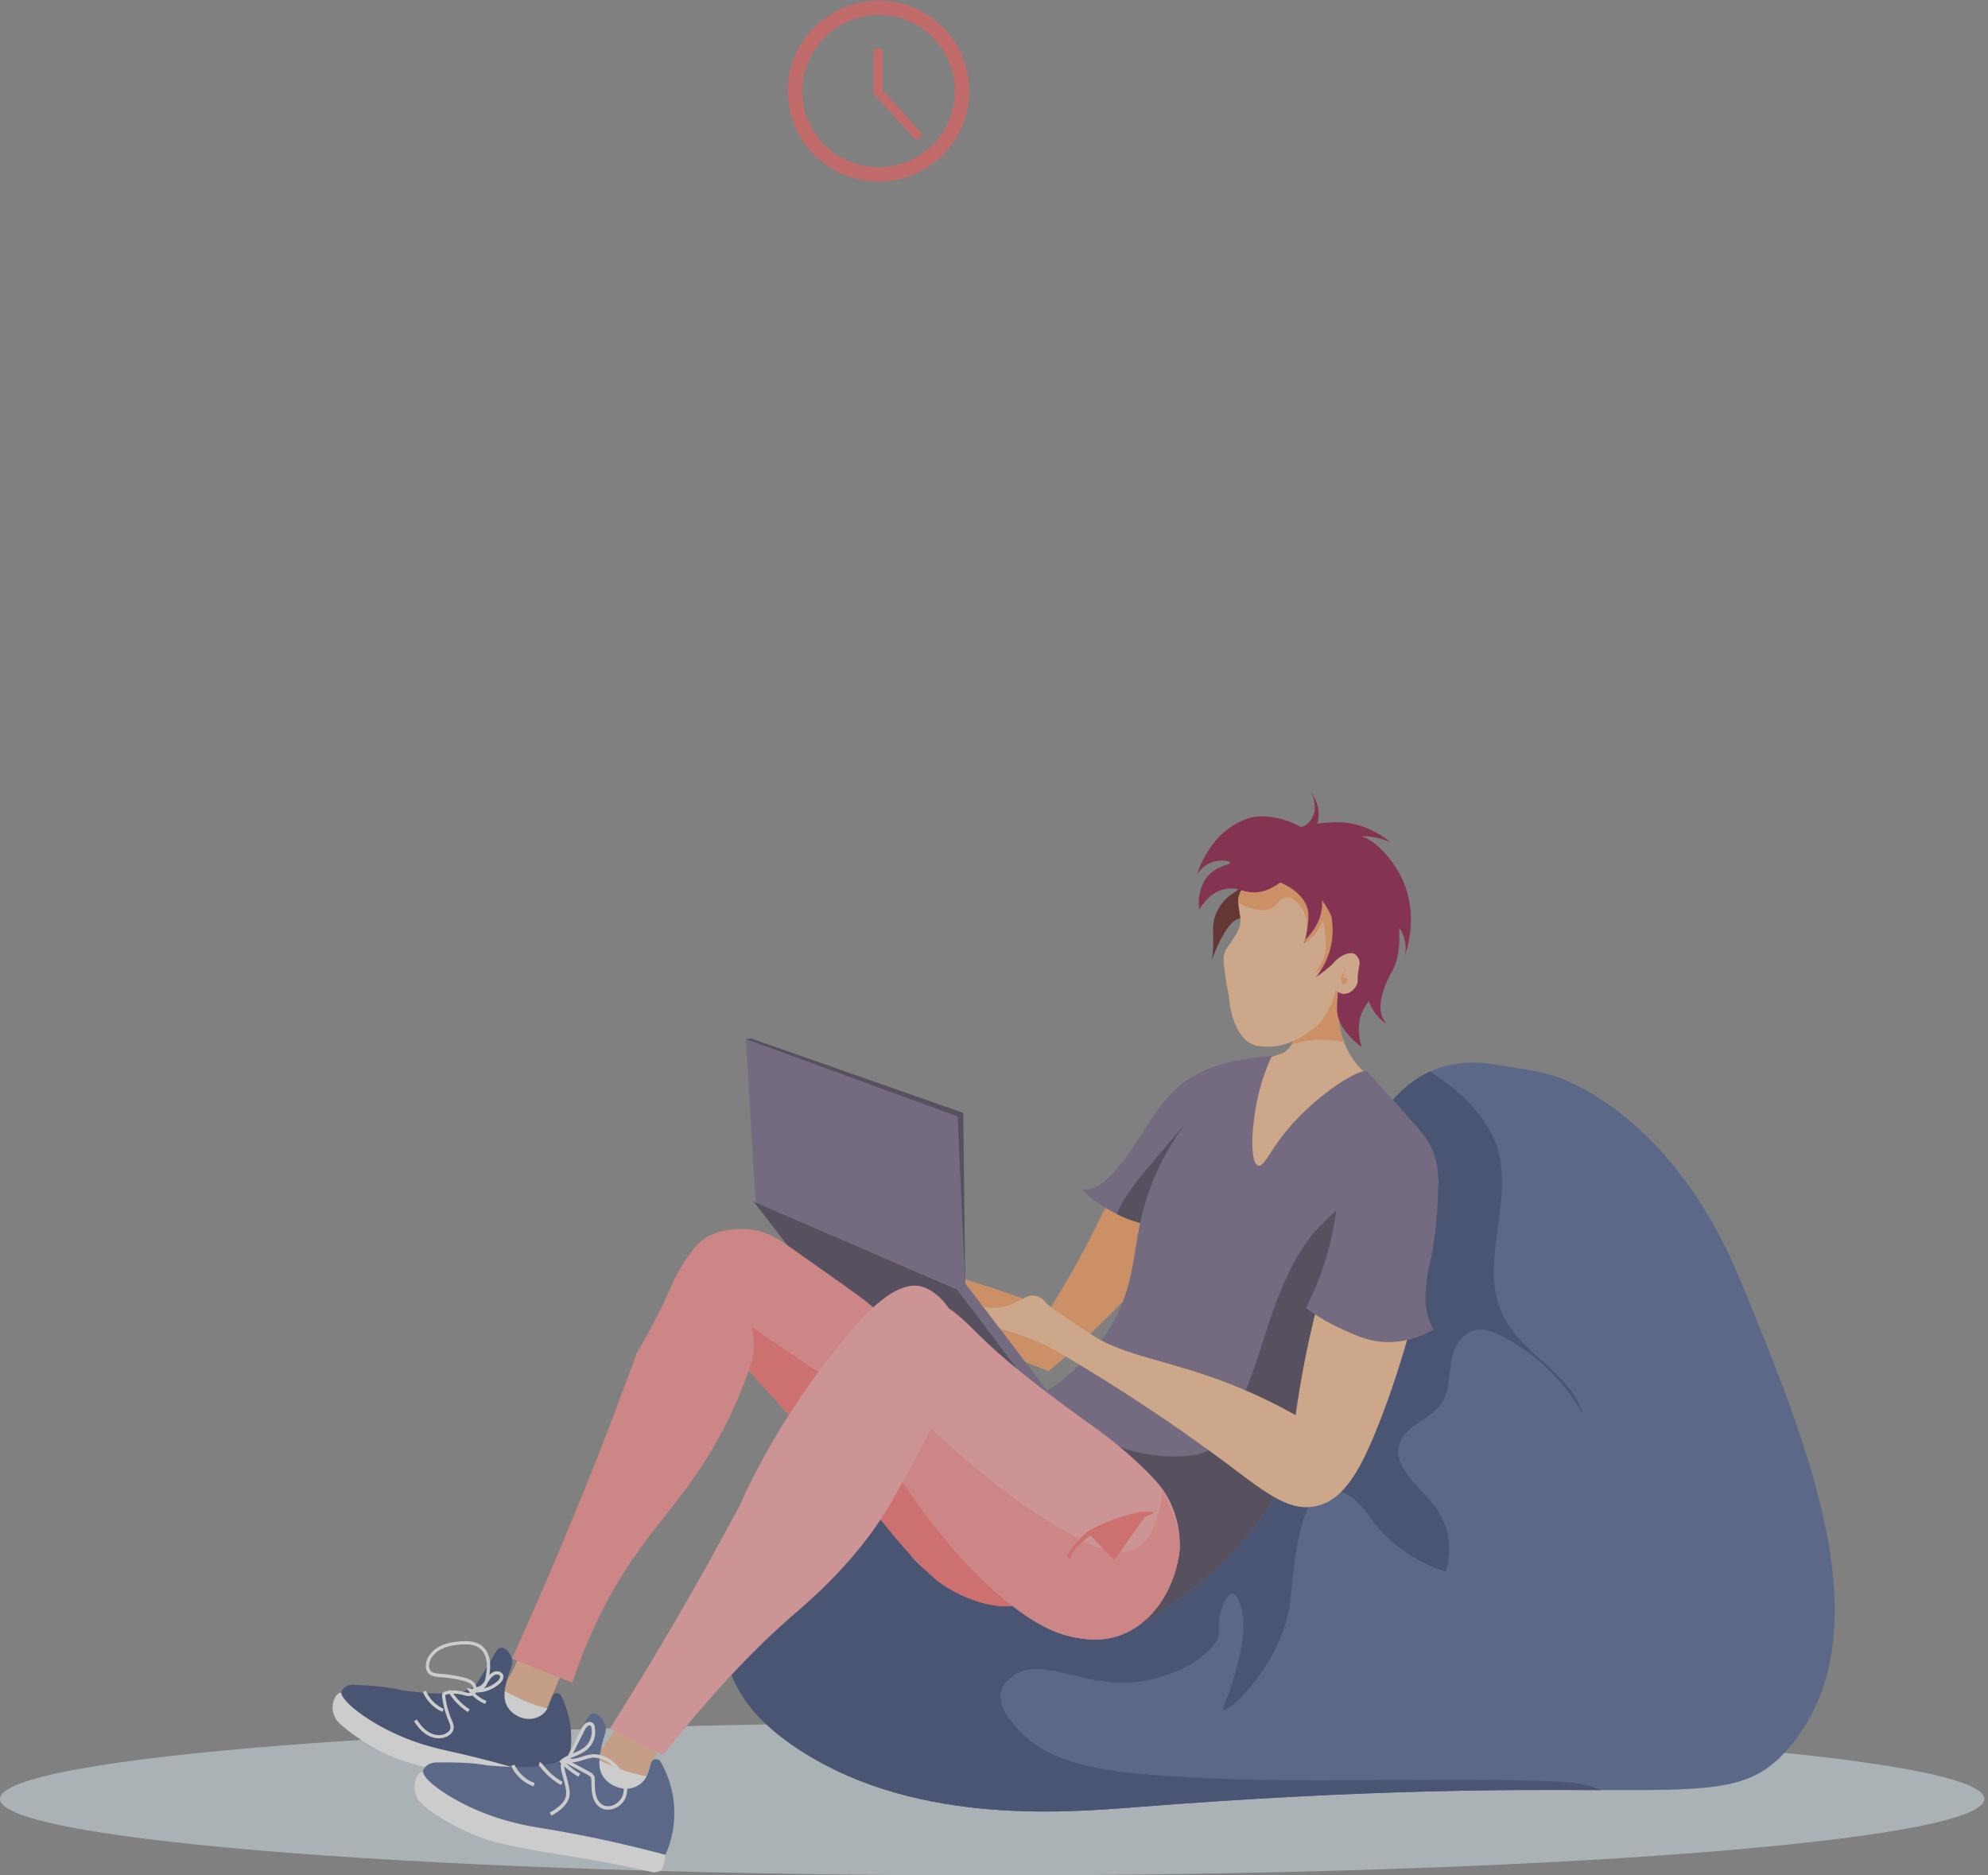 <svg width="371" height="350" xmlns="http://www.w3.org/2000/svg"><rect width="100%" height="100%" fill="#808080" stroke="none"/><g opacity=".6"><path d="M164 33.897c-9.371 0-17-7.576-17-16.897C147 7.696 154.68.12 164.07.12c9.266 0 16.804 7.576 16.804 16.88 0 9.32-7.589 16.897-16.874 16.897m.07-31.102c-7.913 0-14.35 6.376-14.35 14.205 0 7.846 6.386 14.222 14.28 14.222 7.807 0 14.194-6.376 14.194-14.222 0-7.829-6.336-14.205-14.124-14.205" fill="#ed5d5d"/><path d="M171.146 26a.862.862 0 0 1-.64-.28L163 17.46V9.833c0-.46.383-.833.854-.833.472 0 .855.373.855.833v6.994l7.076 7.787c.313.386.28.871-.073 1.176a.863.863 0 0 1-.566.21" fill="#ed5d5d"/><path d="M0 335.726C0 343.61 82.897 350 185.156 350s185.157-6.39 185.157-14.274c0-7.885-82.898-14.276-185.157-14.276C82.897 321.45 0 327.841 0 335.726" fill="#c6d4db"/><path d="M104.638 332.553c-.318 2.117-.815 2.686-1.228 2.788-.202.05-.97.136-.97.136a218.001 218.001 0 0 0-11.093-2.898c-6.228-1.455-9.927-2.033-16.2-3.987 0 0-5.89-1.833-11.522-6.722-.238-.206-1.026-.87-1.38-2.055-.495-1.612.159-3.144.755-3.615.071-.089.39-.355.637-.26.149.06.211.222.216.234.147.335 12.868 5.46 40.785 16.379" fill="#fff"/><path d="m105.656 310.368-3.886 9.007A5.428 5.428 0 0 1 99.947 322c-1.305 1-2.793 1-3.217 1-3.595.058-7.056-3.368-6.587-5.075.104-.38.33-.407 2.076-1.977.605-.544 1.187-1.11 1.781-1.666 1-.943 2.426-3.382 4.344-9.592l7.312 5.678" fill="#f4b28e"/><path d="M92.34 314.3c-.6.7-.89 1.642-.942 2.556-.078 1.39.409 2.87 1.539 4.082 1.13 1.212 2.935 2.121 4.795 2.265.869.067 1.777-.046 2.365-.474.903-.648.834-1.832 1.705-2.494.775-.588 1.882-.943.255-1.412-1.21-.35-2.4-.665-3.569-1.12-.602-.234-6.488-2.976-6.149-3.403" fill="#fff"/><path d="M104.577 316.235c-.195-.125-.577-.303-.893-.235-1.014.26-.742 2.32-2.163 3.699-.721.7-1.641.996-2.291 1.07-1.857.231-3.842-.88-4.646-2.46-.81-1.593-.316-3.458.108-5.06.491-1.853 1.121-2.471.816-3.664-.269-1.052-1.158-2.128-1.98-2.073-.674.045-1.052.833-1.866 2.275-.805 1.426-1.72 2.787-2.558 4.213-.961 1.594-4.19 2.909-14.327 1.403 0 0-2.639-.765-8.777-.98-.24-.01-.889-.018-1.487.372-.428.28-.677.668-.747.815-.512 1.094 2.519 3.912 7.07 6.462 5.66 3.171 10.67 4.227 13.443 4.845C89.117 328 96 329.73 104.642 332.548c.752-1.47 2.132-4.66 1.946-8.873a17.755 17.755 0 0 0-2.01-7.44" fill="#26396a"/><path d="M78.93 315.769a6.936 6.936 0 0 0 3.64 3.714l.241-.557c-1.494-.647-2.704-1.926-3.318-3.386z" fill="#fff"/><path d="M83.7 316c.097 0 .198.144.3.266.851 1.295 2 2.422 3.328 3.26l.326-.526a10.665 10.665 0 0 1-3.169-3.073c-.131-.195-.311-.462-.629-.547z" fill="#fff"/><path d="M124.184 346.156c-.184 2.306-.715 2.95-1.184 3.087-.186.066-1 .205-1 .205-2.6-.594-6.853-1.523-12.172-2.448-6.828-1.195-10.828-1.594-17.744-3.32 0 0-6.475-1.622-12.86-6.557-.224-.21-1.163-.918-1.615-2.123-.609-1.725-.022-3.42.556-4 .109-.065.436-.373.71-.284a.52.52 0 0 1 .248.284c.186.307 14.235 5.066 45.061 15.156" fill="#fff"/><path d="M125.684 322.67c-3.401 4.585-4.79 7.519-5.397 9.426-.157.499-.572 1.904-1.81 2.904-1.347 1.182-2.952 1.305-3.41 1.336-3.882.267-7.83-3.223-7.429-5.095.09-.418.362-.46 2.122-2.241.094-.116.68-.71 1.822-1.93 2.199-2.348 6.772-9.326 7.239-10.07 2.288 1.91 4.575 3.79 6.863 5.67" fill="#f4b28e"/><path d="M109.78 327.2c-.602.8-.86 1.8-.86 2.8 0 1.524.618 3.094 1.913 4.334 1.295 1.24 3.3 2.112 5.318 2.154.943.019 1.917-.159 2.526-.657.92-.755.789-2.03 1.69-2.831.8-.65 1.974-1.101.188-1.508-1.329-.303-2.635-.572-3.924-.992-.631-.216-7.194-2.818-6.852-3.3" fill="#fff"/><path d="M123.12 328.535c-.219-.123-.6-.295-.979-.181-1.08.325-.66 2.532-2.141 4.11-.706.8-1.681 1.175-2.379 1.295-1.992.343-4.204-.759-5.169-2.373-.973-1.671-.554-3.716-.194-5.472.417-2.032 1.06-2.738.657-4.008-.355-1.12-1.38-2.228-2.266-2.118-.726.09-1.085.963-1.876 2.571-.773 1.59-1.687 3.116-2.506 4.641-.94 1.847-4.347 3.464-15.39 2.458 0 0-2.877-.666-9.503-.525-.299.007-1 .067-1.622.495-.445.328-.69.763-.752.926-.49 1.214 3 4.073 8 6.549 6.338 3.097 11.815 3.913 14.847 4.412 5.293.87 12.875 2.32 22.343 4.838a19.268 19.268 0 0 0 1.558-9.704 19.191 19.191 0 0 0-2.628-7.914" fill="#44598e"/><path d="m99.55 333.381.226-.616A6.765 6.765 0 0 1 96 329.31l-.61.282a7.507 7.507 0 0 0 4.16 3.79" fill="#fff"/><path d="m104.687 333.137.313-.573a11.839 11.839 0 0 1-3.604-3.141c-.155-.203-.396-.481-.713-.553l-.133.643c.106.022.22.173.322.307a12.437 12.437 0 0 0 3.815 3.317" fill="#fff"/><path d="M102.59 338.277c1.894-1.033 2.922-2.147 3.055-3.277.1-.91-.247-2.159-.553-3.26-.322-1.16-.577-2.076-.379-2.62l.013-.032c-.04-.088-.078-.088-.116-.088l-.24-.282.263-.226c.367-.35.868-.616 1.367-.847l2.525-5.059c.24-.476.72-1.079 1.28-1.21a.912.912 0 0 1 .776.164c.32.24.419.631.419.904.29 1.47-.275 3.055-1.396 4.039-.698.613-1.551.974-2.376 1.324-.228.11-.518.193-.766.334l-.037.074c.708.093 1.443-.138 2.217-.381.534-.167 1.085-.34 1.648-.41 1.937-.242 4.086.846 5.477 2.772 1.233 1.74 1.62 3.723.978 5.305-.395.975-1.3 1.777-2.363 2.094-.897.267-1.772.153-2.46-.324-1.516-1.047-1.543-3.161-1.565-4.86v-.086c-.004-.252-.014-.474-.106-.64-.109-.196-.335-.329-.62-.482l-3.631-1.97c-.095-.026-.203-.084-.305-.117a13.3 13.3 0 0 0 2.559 1.884l-.336.595c-.918-.595-1.817-1.21-2.617-1.948.018.454.225 1.195.425 1.917.274 1.16.687 2.436.572 3.436-.158 1.43-1.298 2.712-3.393 3.854zm6.249-9.817c-.696.219-1.408.442-2.13.432l3.232 1.733c.285.152.675.375.886.743.173.298.173.632.173.949v.086c0 1.597.06 3.474 1.296 4.329.521.36 1.195.443 1.898.268.876-.296 1.62-1 1.942-1.745.655-1.616-.037-3.475-.903-4.676-1.075-1.489-2.635-2.424-4.132-2.524a1.381 1.381 0 0 0-.73.02c-.503.063-1.026.227-1.532.385zm.274-5.579-2.188 4.34c.016-.006.075-.012.075-.02.784-.343 1.551-.668 2.17-1.201.953-.848 1.434-2.197 1.226-3.448-.043-.257-.11-.412-.21-.487-.047-.065-.092-.065-.186-.065-.312.078-.666.442-.887.881z" fill="#fff"/><path d="M77.781 320.906c.781 1.21 1.549 1.99 2.417 2.457 1.064.573 2.307.637 3.166.059.377-.237.636-.558.687-.882.071-.392-.111-.824-.288-1.24l-.025-.06a17.431 17.431 0 0 1-1.225-4.494c-.023-.169-.06-.451.086-.746.174-.249.503-.342.77-.39a7.423 7.423 0 0 1 3.156.119l.122.032c.353.1.765.239 1.084.16a6.379 6.379 0 0 1-.211-.275l-.449-.646.753.17c.176.033.346.058.52.074v-.027l-.265-.024.26-.092a1.137 1.137 0 0 0-.25-.604c-.352-.423-.936-.628-1.515-.786-1.325-.363-2.797-.601-4.633-.711-.625-.09-1.403-.153-1.941-.673-.466-.463-.643-1.228-.467-2.046.258-1.205 1.179-2.281 2.467-3.002 1.233-.65 2.637-.846 3.721-.943 1.279-.119 2.985-.132 4.205.832.827.653 1.362 1.703 1.507 2.957.097.875.015 1.688-.112 2.47.53-.524 1.229-.871 1.937-.595.242.09.44.249.556.446.346.554-.04 1.268-.516 1.712-1.205 1.123-2.859 1.74-4.504 1.718a1.362 1.362 0 0 1-.12.184 6.433 6.433 0 0 0 2.1 1.386l-.226.554a6.848 6.848 0 0 1-2.366-1.573c-.538.224-1.182.058-1.69-.079l-.12-.032c-.939-.243-1.94-.316-2.895-.108-.074.013-.299.053-.354.146-.04.069-.02.221-.008.312A16.712 16.712 0 0 0 84.298 321l.025.063c.202.476.43 1.015.326 1.586-.092.498-.433.955-.962 1.287-1.04.652-2.524.636-3.778-.039-.962-.518-1.8-1.364-2.639-2.663zm11.615-6.177c.44-.154.752-.531 1.052-.966.059-.169.104-.345.138-.516.18-.932.363-2.014.243-3.052-.124-1.077-.591-2.007-1.28-2.55-1.052-.832-2.549-.813-3.773-.704-1.028.059-2.354.276-3.496.875-1.127.592-1.932 1.561-2.153 2.592-.127.592-.017 1.17.306 1.486.374.366 1.002.417 1.567.462 1.865.151 3.372.396 4.734.769.675.185 1.362.432 1.823.983a1.705 1.705 0 0 1 .367.787zM93 312.562c-.557-.23-1.225.34-1.615.897-.077.11-.152.224-.228.338-.054.081-.157.203-.157.203-.175.486-.42.879-.75 1.109a5.852 5.852 0 0 0 2.633-1.395c.29-.271.525-.645.434-.903a.353.353 0 0 0-.026-.056c-.048-.08-.137-.148-.291-.193z" fill="#fff"/><path d="M227.73 205c-.617-.701-1.983-2-3.73-2-1.913 0-3.302 1.398-4 2.21-8.226 8.937-14.91 22.602-14.91 22.602a180.448 180.448 0 0 1-9.148 16.438 197.06 197.06 0 0 0-10.748-3.88c-6.023-1.978-8.578-2.488-12.578-4.37a45.951 45.951 0 0 1-8.462-5c-.915 2.063-1.83 4.118-2.744 6.173A139.088 139.088 0 0 0 179 248.36c6 3.187 11.638 5.64 16.714 7.534 9.714-8.186 16.824-15.969 21.725-21.894 9.561-11.62 12.101-17.929 11.435-24.224A19.08 19.08 0 0 0 227.73 205" fill="#ff9b57"/><path d="M137.1 313.928c2.367 4.945 6.096 8.447 10.29 11.42 21.85 15.486 51.13 12.967 64.831 11.895 43.107-3.375 69.514-3.243 86.59-3.156 22.085.073 28.558-.087 35.354-8.264 17.597-21.278 3.395-55.823-9.262-86.595-2.759-6.709-11.455-26.503-30.04-36.365-6.22-3.299-11.152-3.277-15.238-4.076-5.252-1.031-9.471-.286-12.792 1.213-7.416 3.418-10.363 10.682-10.363 10.682-4.096 8.454-29.028 59.195-50.938 69.942-1.93.945-4.532 2.227-8.242 2.528-16.717 1.36-23.355-19.886-36.006-19.658-14.973.27-33.713 30.506-24.184 50.434" fill="#44598e"/><path d="M137.1 313.934c2.367 4.945 6.096 8.447 10.29 11.42 21.85 15.486 51.13 12.967 64.831 11.895 43.107-3.375 69.514-3.249 86.59-3.156-.21-.093-.425-.184-.641-.267-2.992-1.142-6.299-1.307-9.53-1.418-25.453-.856-51.023.927-76.363-1.408-8.192-.787-17.122-2.376-22.277-8.283-1.062-1.155-3.92-4.125-3.166-7.057.41-1.603 1.727-2.554 2.244-2.917 5.696-4 13.513 2.926 24.699.913 6.722-1.21 13.64-5.463 13.721-9.132.017-.743-.221-2.613.686-4.795.192-.46.98-2.356 1.876-2.3.852.054 1.373 1.849 1.58 2.571 1.29 4.424-.79 11.584-2.312 15.94-1.05 2.531-1.07 3.06-.915 3.196.775.434 11.021-8.587 12.425-20.574.162-1.307.863-12.642 3.448-17.562.432-.814.946-1.63 1.714-2.175 1.805-1.24 4.453-.708 6.21.565 1.79 1.269 2.888 3.115 4.205 4.78 3.314 4.2 8.03 7.435 13.337 9.151 1.42-4.003.697-8.605-1.9-12.073-2.933-3.914-8.387-7.704-6.562-12.158 1.28-3.09 5.557-4.216 7.574-6.979 1.623-2.224 1.51-5.111 1.91-7.765.402-2.655 1.853-5.64 4.704-6.135 1.711-.295 3.43.419 4.95 1.212 6.439 3.369 11.749 8.577 15.042 14.677-2.041-7.429-11.152-11.302-14.785-18.189-5.378-10.195 2.854-23.067-1.955-33.5-2.395-5.203-6.73-9.162-11.897-12.411-7.416 3.424-10.363 10.688-10.363 10.688-4.096 8.454-29.028 59.195-50.938 69.942-1.93.945-4.532 2.226-8.242 2.528-16.717 1.36-23.355-19.886-36.006-19.658-14.973.27-33.713 30.5-24.184 50.434" fill="#26396a"/><path d="m128.71 246.75 12.812-.39c-2.396 2.528-4.66 4.903-6.81 7.143z" fill="#eb8a48"/><path d="M201.76 221.907a26.86 26.86 0 0 0 8.293 5.411c2.37.977 5.04 1.627 7.612 1.241 3.335-.497 2.997-1.953 4.564-4.559 1.035-1.643 2.36-3.072 3.308-4.857 1.033-1.945 1.662-3.575 2.202-5.214.562-1.698 1.03-3.406 1.758-5.488 1.013-2.902 2.932-6.885 6.919-11.221a37.937 37.937 0 0 0-5.946.78c-1.946.449-4.115.928-6.641 2.243-.716.374-2.905 1.425-5.042 3.642-3.787 3.903-5.985 8.642-9.224 12.83-.563.668-1.06 1.285-1.637 1.956-1.642 1.797-3.784 3.752-6.166 3.236" fill="#6c5e80"/><g><path d="M208.36 226.546c.555.276 1.12.534 1.694.771 2.37.977 5.04 1.627 7.612 1.241 3.334-.497 2.996-1.953 4.564-4.558 1.035-1.644 2.36-3.074 3.308-4.858 1.033-1.946 1.662-3.575 2.202-5.214a21.185 21.185 0 0 0-1.74-3.867c-1.554-2.67-3.064-2.373-4.88-.242-1.874 2.181-3.746 4.396-5.618 6.59-2.68 3.143-5.431 6.436-7.142 10.137" fill="#3a3049"/></g><g><path d="M232.76 223.759c2.83 1.695 13.55-9.397 20.644-20.527.7-1.1 1.259-2.034 1.654-2.706-1.058-.945-3.058-2.914-4.233-6.048l-.011-.027a15.415 15.415 0 0 1-1.019-6.024c-.665-.055-1.334-.11-2.007-.168-2.788-.259-5.498-.534-8.167-.859a6.41 6.41 0 0 1 1.828 2.91c.415 1.494.281 3.316-.449 4.69-.268.396-.562.77-.923 1.074-1.21 1.028-2.278.552-4.077 2.055-.2.134-.815.644-1.439 1.47-1.986 2.626-2.02 5.698-2.017 6.89 0 .116.003.195.003.257.148 7.486-1.873 15.763.213 17.013" fill="#ffc18f"/></g><g><path d="M190.1 262.71c.83 2.856 1.73 5.192 2.674 7.1 2.593 5.254 5.5 7.286 7.981 8.035 2.922.885 6.117.242 9.175.927 1.355.304 2.682.868 3.947 1.938 1.684 1.424 2.481 3.043 2.853 3.854 3.789 8.252-4.623 18.79-5.076 19.345 17.507-10.033 25.102-21.909 28.195-27.7 4.85-9.093 8.016-20.834 9.229-25.33a158.457 158.457 0 0 0 3.011-13.48c-.357-5.108.124-11.714 4.316-16.77.952-1.146 1.949-2.036 2.9-2.783 2.695-2.094 4.985-3.065 5.017-5.424.055-3.99-6.493-8.623-9.03-12.314-.026-.034-.033-.108-.068-.108-1.077-.885-8.323 3.54-13.664 9.337-4.56 4.964-5.56 8.561-6.743 8.198-1.701-.535-1.283-8.04.183-13.835a37.564 37.564 0 0 1 2.333-6.6c-1.979.148-5.06.675-8.006 2.682-2.006 1.367-3.16 2.883-4.72 5.07-3.962 5.558-5.93 8.344-7.533 11.43-6.386 12.293-4.011 19.168-8.268 28.394-2.415 5.231-7.36 12.086-18.706 18.034" fill="#6c5e80"/></g><g><path d="M178.557 240.595 140.65 224.24c4.402 5.76 8.805 11.427 13.207 17.14l40.022 18.164-15.322-18.95" fill="#3a3049"/></g><g><path d="M106.805 314.057c3.622-10.932 8.195-18.673 11.721-23.732 5.858-8.413 12.15-14.227 17.995-26.699a88.662 88.662 0 0 0 3.227-7.842c3.34 3.713 6.124 6.826 8.156 9.104 6.244 7.003 9.946 11.112 14.632 16.603 3.004 3.509 5.464 6.396 7.091 8.358 4.9 6.558 13.87 8.378 20.53 4.547 7.302-4.197 9.995-14.122 5.405-21.875a44.932 44.932 0 0 0-4.01-6.969c-4.641-6.616-8.926-8.854-14.683-12.129-4.01-2.278-8.74-5.063-14.806-10.185-1.214-1.026-5.868-4.309-15.175-10.877-1.338-.943-3.452-2.361-6.493-2.865-.297-.048-6.671-.996-10.334 2.875-.196.208-.36.394-.669.785a31.224 31.224 0 0 0-3.69 5.937c-.089.183-.164.347-.23.49-.14.312-.24.54-.245.557-2.478 5.75-6.45 12.502-6.45 12.502-3.271 8.993-6.777 18.228-10.659 27.674A769.725 769.725 0 0 1 95.54 309.54z" fill="#ff8a8a"/></g><g><path d="M216.728 284.567c3.788 8.253-4.624 18.791-5.077 19.345 17.508-10.032 25.103-21.912 28.195-27.7 4.852-9.093 8.016-20.833 9.23-25.33a158.312 158.312 0 0 0 3.01-13.48c-.356-5.108.125-11.713 4.317-16.769.951-1.147 1.949-2.037 2.9-2.783-1.912-.307-3.85.85-5.198 2.286-1.644 1.753-2.813 3.948-4.554 5.602-1.904 1.807-3.771 3.42-5.339 5.563-3.028 4.14-5.076 8.919-6.76 13.699-2.68 7.707-4.655 15.76-9.073 22.582-.82 1.265-1.766 2.521-3.096 3.235-1.01.545-2.171.735-3.283.851a29.485 29.485 0 0 1-15.2-2.531c1.327 3.107 2.424 6.336 3.128 9.638 1.354.305 2.682.868 3.947 1.939 1.684 1.423 2.481 3.043 2.853 3.853" fill="#3a3049"/></g><g><path d="M268.376 220.786c-2.255 19.214-6.809 33.883-10.634 43.835-3.742 9.76-6.905 15.234-12.007 16.438-5.202 1.228-9.807-2.696-16.98-8.059-6.983-5.198-17.22-12.393-30.755-20.374-2-1.183-4.562-2.419-7.535-3.461-1.883-.66-3.658-1.165-5.276-1.496l-2.029-3.82c1.84.386 3.3.21 4.21 0 2.882-.666 4.165-2.487 6.067-1.977.93.25 1.462.911 1.857 1.36.543.617 3.127 2.348 8.296 5.768 6.238 4.22 14.953 4.8 27.223 9.8a97.362 97.362 0 0 1 10.978 5.307 185.913 185.913 0 0 1 11.492-43.321c.263-5.322 5.007-8.786 9.09-8.047 3.265.624 5.988 3.968 6.003 8.047" fill="#ffc18f"/></g><g><path d="m145.922 262.66 1.99 2.229c6.244 7.002 9.945 11.111 14.631 16.603 3.695 4.294 4.322 5.445 7.092 8.357 3.074 3.231 4.61 4.847 6.665 6.151 3.7 2.446 10.7 5.182 15.337 3 5.921-2.792 8.978-14.06 3.932-26.478a44.921 44.921 0 0 0-4.01-6.969c-4.64-6.617-8.926-8.855-14.683-12.13-.395 3.4.005 6.851-2.176 10.007-2.337 3.381-7.463 5.05-10.7 2.57-1.058-.795-1.8-1.882-2.629-2.87-2.297-2.743-5.305-4.784-8.273-6.788l-6.618-4.47-3.428-2.314c-.55-.371-1.052-.77-1.656-1.117-.396-.215-.676-.779-.943-.68a.289.289 0 0 0-.148.15c.315 1.239.628 3.228.125 5.54-.178.819-.43 1.549-.69 2.143.19.262.482.655.85 1.119.964 1.212 1.553 1.727 2.833 3.156.833.93 1.667 1.86 2.499 2.792" fill="#ff6565"/></g><g><path d="M267.126 234.54s-1.191 4.166-1.126 8.366c0 .241.052.475.083.738.126 1.047.455 2.627 1.443 4.506-1.526.85-4.526 2.313-8.424 2.316-3.461.003-6.102-1.223-9.027-2.592a35.963 35.963 0 0 1-6.365-3.771 54.563 54.563 0 0 0 3.591-8.776c.418-1.327 1.24-4.158 1.857-8.035 1.6-10.036-.47-12.716 1.488-18.951.647-2.059 1.898-5.033 4.582-8.341 3.42 3.944 6.07 6.877 7.835 8.806 2.09 2.283 3.693 3.987 4.631 6.85.595 1.813.677 3.344.687 5.136.015 3.126-.186 7.79-1.255 13.749" fill="#6c5e80"/></g><g><path d="M178.56 240.596c.495-.419.99-.837 1.44-1.256 5.497 7.153 10.947 14.307 16.398 21.46l-1.716 1.142z" fill="#6c5e80"/></g><g><path d="M159.75 256.91c.793 4.723 2.944 9.733 5.551 14.412C171.229 282 179.506 290.9 179.506 290.9c2.662 2.87 11.355 12.1 19.444 14.294 4.476 1.209 8.764 1.202 12.706-1.288.154-.095.344-.198.463-.304.298-.206.586-.421.881-.602.062-.097.138-.159.213-.22.162-.134.322-.267.477-.404.154-.14.31-.278.453-.376 5.29-5 5.962-12.12 5.992-12.604a18.353 18.353 0 0 0-1.698-8.928 15.404 15.404 0 0 0-1.203-2.12l-.004-.003c-.065-.102-.134-.202-.23-.345-.84-1.179-1.89-2.309-3.221-3.62-4.586-4.517-8.627-7.38-10.953-9.02-11.156-8.024-16.28-12.45-20.057-16.151-2.127-2.082-4.213-4.284-6.823-5.713-2.614-1.43-5.946-1.969-8.556-.571-1.33.705-2.39 1.839-3.39 2.952-1.77 1.955-3.587 4.044-4.177 6.613-.453 1.962-.213 3.575-.073 4.42" fill="#ffa1a1"/></g><g><path d="M165.3 271.322C171.228 282 179.505 290.9 179.505 290.9c2.662 2.87 11.355 12.1 19.444 14.295 4.476 1.209 8.764 1.202 12.706-1.288.154-.096.345-.199.463-.305.298-.205.586-.42.882-.602.061-.096.137-.158.212-.22.162-.133.322-.267.477-.404.155-.14.311-.277.453-.376 4.422-4.274 5.519-10.103 5.992-12.603.01-.13.018-.264.021-.397.103-2.836-.909-5.897-2.922-10.65l-.004-.004a2.207 2.207 0 0 0-.229-.445V278a18.924 18.924 0 0 1-.306 2.223c-.834 4.24-2.446 9.475-7.605 9.469-2.316 0-4.518-.949-6.597-1.976-12.17-6.007-22.492-15.123-32.335-24.476a15.441 15.441 0 0 1-4.857 8.082" fill="#ff8a8a"/></g><g><path d="M113.83 322.592c3.302 1.647 6.604 3.296 9.905 4.944 10.572-13.366 18.839-21.473 24.763-26.536 2.415-2.12 11.304-9.61 17.393-19.894.8-1.353 2.109-3.709 2.192-3.842a257.963 257.963 0 0 0 8.77-17.154l.003-.003c1.604-4.281 1.751-7.82 1.667-9.945-.077-1.953-.166-3.679-1.217-5.57-1.306-2.3-3.495-3.974-5.238-4.466-4.874-1.375-10.794 5.15-14.887 10.173-13.003 15.96-18.867 30.137-18.867 30.137a644.151 644.151 0 0 1-24.484 42.156" fill="#ffa1a1"/></g><g><path d="M178.562 240.592c.523-.295 1.046-.592 1.57-.883-.132-10.709-.249-21.343-.372-32.014l-39.518-13.865-1.032.083c13.118 15.559 26.235 31.087 39.352 46.679" fill="#3a3049"/></g><g><path d="M178.562 240.599c.523-.294 1.046-.599 1.57-.883l-1.415-31.358-39.507-14.438c.585 10.155 1.17 20.31 1.79 30.466 12.498 5.404 25 10.809 37.562 16.213" fill="#6c5e80"/></g><g><path d="M241.448 190.31c.416 1.494.281 3.316-.448 4.69 3.67-1.378 7.556-1 9.813-.549a15.415 15.415 0 0 1-1.019-6.024c-.665-.054-1.334-.11-2.006-.168-2.788-.259-5.5-.534-8.168-.859a6.401 6.401 0 0 1 1.828 2.91" fill="#ff9b57"/></g><g><path d="m232.898 164.76-3.543 2.482s-3.144 2.354-2.975 6.471c.168 4.118-.28 5.546-.28 5.546s2.96-8.458 5.691-7.811c2.731.647 1.107-6.688 1.107-6.688" fill="#510603"/></g><g><path d="M233.932 195c.501.166.876.208 1.624.288 5.591.61 9.944-3.607 11.444-4.856.5-.432 1-.764 1.485-1.135 1.85-1.417 3.515-2.755 4.838-4.193 1.677-1.817 2.86-3.794 3.285-6.288 1.258-7.426-4.684-16.347-12.217-17.537-5.391-.844-10.391 2.721-10.67 2.92-.996.713-1.721 1.26-2.24 2.285-.335.684-.419 1.352-.393 2.012.069 1.737.912 3.42-.088 5.229 0 .138-.516 1.005-1.234 2.075-.664.988-.857 1.135-1.082 1.618-.473 1.014-.375 1.988-.254 2.968.418 3.383.887 5.45.887 5.45.082 1.106.683 7.6 4.615 9.164" fill="#ffc18f"/></g><g><path d="M231.094 168.496c3.55 1.79 5.373 1.504 6.386.894 1.08-.663 1.389-1.815 2.52-1.918 1.386-.125 2.553 1.451 2.799 1.782 1.928 2.604.79 6.15.577 6.746a5.58 5.58 0 0 0 1.271-.882c1.353-1.185 1.9-2.582 2.164-3.41.543 1.914.634 3.48.62 4.525-.008.576-.018 1.099-.162 1.767-.375 1.708-1.337 2.89-1.958 3.528.44-.131 1.689-.528 2.562-1.753.674-.884.88-1.775.952-2.243.393 1.212 1.29 4.521.107 8.468-1.323 4.42-4.396 6.803-5.389 7.513.384-.28 6.457-4.734 9.786-8.409 1.293-1.42 2.223-2.777 2.821-4.485.2-.619.356-1.17.464-1.803 1.258-7.427-4.684-16.347-12.217-17.537-5.342-.845-10.397 2.721-10.67 2.92-.996.713-1.727 1.26-2.239 2.284-.335.685-.42 1.353-.394 2.013" fill="#ff9b57"/></g><g><path d="M223.833 167.09c.098-.557.42-2.283 1.667-3.68 1.739-1.947 4.118-1.95 4.047-2.41-.06-.356-1.818-.629-3.382-.078-1.6.563-2.466 1.803-2.785 2.32.378-1.242 1.047-2.895 2.263-4.716C226 158 226.678 157 227.686 156c.638-.64 3.09-2.922 6.221-3.495 2.677-.505 6.362.366 8.908 1.875.457-.159.93-.38 1.35-.811 1.41-1.344 1.646-3.811.367-5.879 1.7 2.252 1.833 4.502 1.273 6.036 1.353-.176 3.195-.341 4.68-.246 5.052.314 8.901 3.52 8.854 3.656-.018.037-.614-.307-1.812-.631-1.6-.434-3.2-.505-3.23-.396-.016.078.431.226.538.265 1.36.487 5.757 3.943 7.597 9.626 1.897 5.872.137 11.211-.27 12.41.14-.579.36-2.086-.215-3.685a5.904 5.904 0 0 0-.846-1.581c.252 4.425-.553 6.972-1.541 8.508-1.202 2.348-2.784 6.129-1.417 8.528.232.407.54.756.54.757-.164.18-2.441-1.635-3.226-4.142-.536.744-.919 1.34-1.207 1.984-.426.95-1.165 3.152-.133 6.634-3.591-2.756-4.484-5.092-4.592-6.767-.048-.753.03-1.291.139-3.495.102-2.072.056-3.76 0-4.874.06-.406.122-.91.158-1.494-.266.282-.545.565-.822.847a25.426 25.426 0 0 1-3.413 2.718c.806-.999 2.02-2.778 2.669-5.288.616-2.384.485-4.508.2-6.06a14.927 14.927 0 0 0-1.75-3c.038.376.041.818 0 1.294-.288 3.23-2.456 5.468-3.199 6.147.18-.388.43-1.441.666-3.953.434-4.696-5.266-6.784-5.266-6.784-2.21 1.616-3.907 1.88-5.121 1.834-1.978-.078-3.004-1.073-5.169-.6-.404.062-1.491.338-2.542 1.155-1.258.978-2.27 2.618-2.27 2.618a8.164 8.164 0 0 1 .028-2.62" fill="#870036"/></g><g><path d="M262.092 178.906c-.014-.001.047-.176.155-.496-.076.315-.14.498-.155.496" fill="#870036"/></g><g><path d="M243.26 175.868s.185-.149.49-.428c-.294.64-.49.428-.49.428" fill="#870036"/></g><g><path d="M253.445 181.578c.168-1.351.423-1.728.2-2.395-.03-.088-.306-.88-.92-1.183-1.37-.606-4.55 1.276-4.662 3.784-.063 1.696 1.25 3.728 2.81 3.707 1.127-.015 2.127-1.018 2.418-1.955.203-.536-.02-.536.154-1.958" fill="#ffc18f"/></g><g><path d="M251.38 182.786c-.144-.138-.38-.51-.57-.39-.198.119-.315.285-.103-.396.212-.711.812-1.35.812-1.35s-1.223 1.099-1.229 1.933c-.006.835.48 1.31.71 1.024.322-.286.523-.683.38-.821" fill="#ff9b57"/></g><g><path d="M213.598 283.125 208 291.17l-4.545-4.642s-3.398 2.75-3.513 3.748c-.114.999-1.009.724-.628-.222.38-.914 2.686-3.586 4.033-4.46 1.36-.875 7.27-3.3 10.047-3.456 2.777-.138 1.725.389 1.502.453-.224.064-1.298.534-1.298.534" fill="#ff6565"/></g></g></svg>